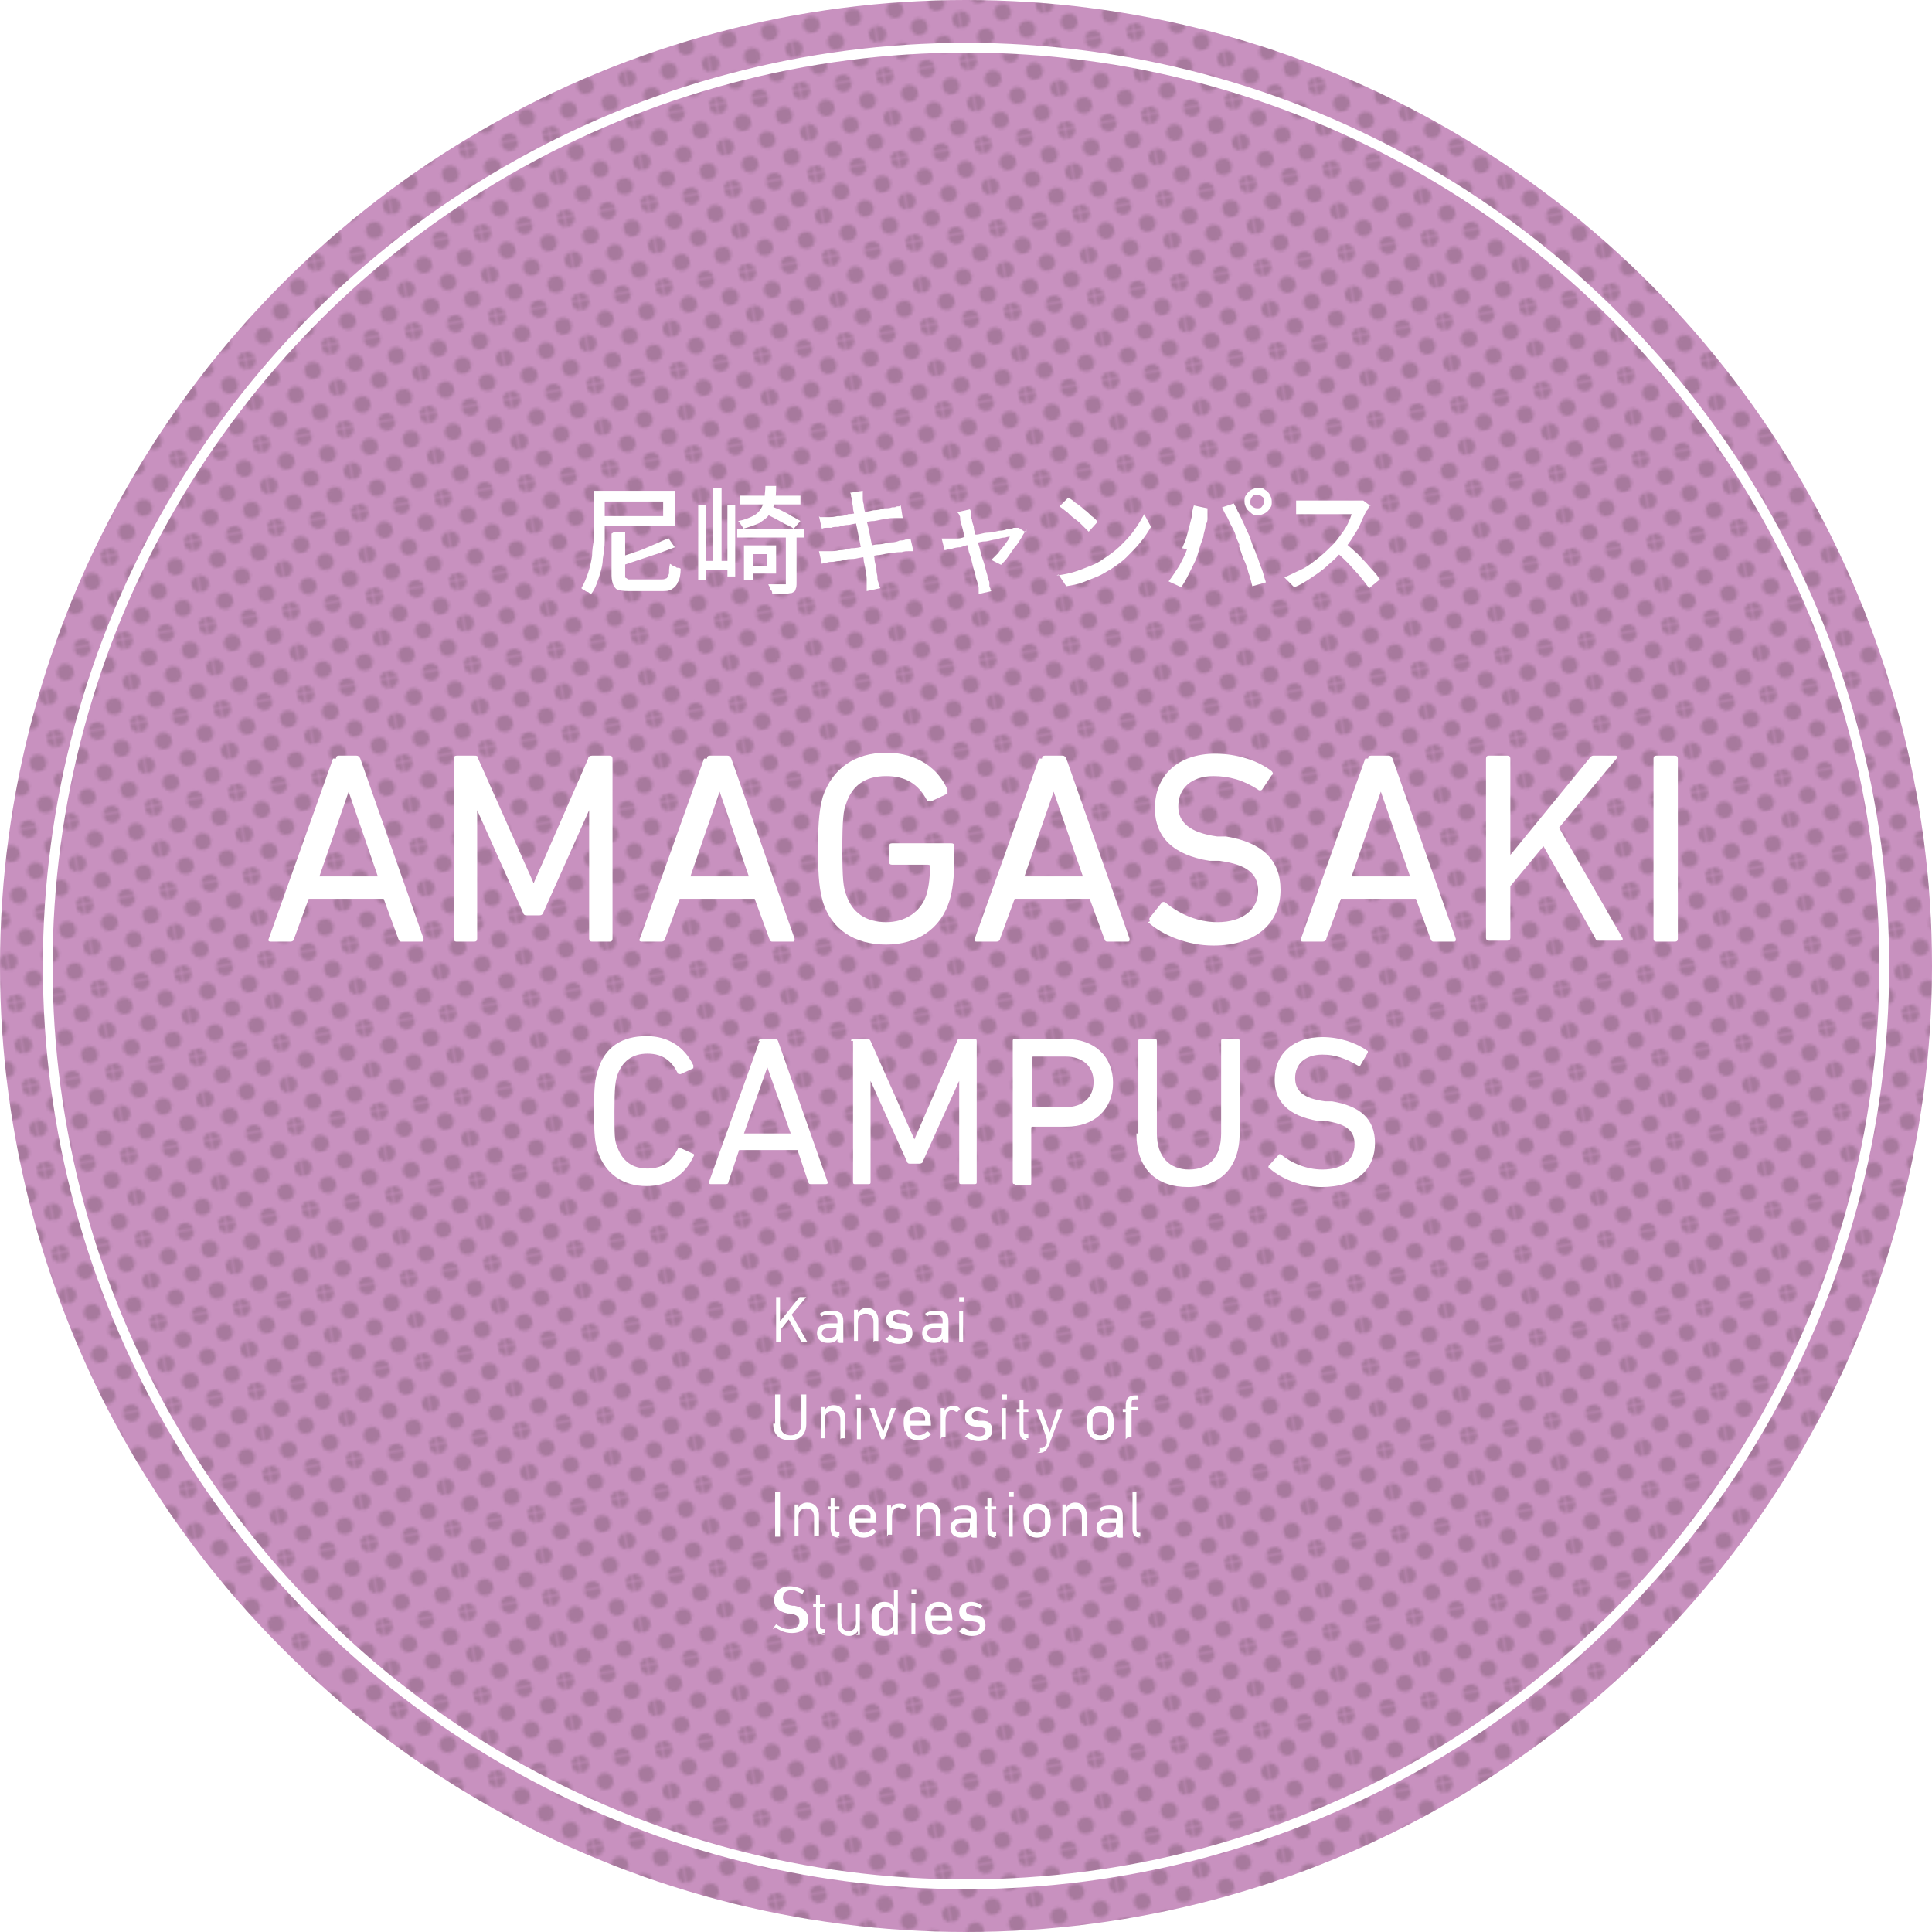<?xml version="1.0" encoding="UTF-8"?>
<svg xmlns="http://www.w3.org/2000/svg" version="1.1" xmlns:xlink="http://www.w3.org/1999/xlink" viewBox="0 0 198.4 198.4">
  <defs>
    <style>
      .cls-1 {
        fill: url(#_10_dpi_40_);
        mix-blend-mode: screen;
        opacity: .2;
      }

      .cls-1, .cls-2, .cls-3, .cls-4, .cls-5 {
        stroke-width: 0px;
      }

      .cls-6 {
        isolation: isolate;
      }

      .cls-2, .cls-7 {
        fill: none;
      }

      .cls-8 {
        filter: url(#drop-shadow-1);
      }

      .cls-7 {
        stroke: #fff;
        stroke-miterlimit: 10;
      }

      .cls-3 {
        fill: #c891bf;
      }

      .cls-9 {
        filter: url(#drop-shadow-2);
      }

      .cls-4 {
        fill: #fff;
      }

      .cls-5 {
        fill: #231815;
      }
    </style>
    <pattern id="_10_dpi_40_" data-name="10 dpi 40%" x="0" y="0" width="28.8" height="28.8" patternTransform="translate(-5398.6 -5773.6) rotate(-10) scale(.3)" patternUnits="userSpaceOnUse" viewBox="0 0 28.8 28.8">
      <g>
        <rect class="cls-2" x="0" y="0" width="28.8" height="28.8"/>
        <circle class="cls-5" cx="28.8" cy="28.8" r="2.9"/>
        <circle class="cls-5" cx="14.4" cy="28.8" r="2.9"/>
        <path class="cls-5" d="M0,31.7c1.6,0,2.9-1.3,2.9-2.9s-1.3-2.9-2.9-2.9-2.9,1.3-2.9,2.9,1.3,2.9,2.9,2.9Z"/>
        <path class="cls-5" d="M28.8,17.3c1.6,0,2.9-1.3,2.9-2.9s-1.3-2.9-2.9-2.9-2.9,1.3-2.9,2.9,1.3,2.9,2.9,2.9Z"/>
        <path class="cls-5" d="M14.4,17.3c1.6,0,2.9-1.3,2.9-2.9s-1.3-2.9-2.9-2.9-2.9,1.3-2.9,2.9,1.3,2.9,2.9,2.9Z"/>
        <path class="cls-5" d="M0,17.3c1.6,0,2.9-1.3,2.9-2.9s-1.3-2.9-2.9-2.9-2.9,1.3-2.9,2.9,1.3,2.9,2.9,2.9Z"/>
        <path class="cls-5" d="M28.8,2.9c1.6,0,2.9-1.3,2.9-2.9s-1.3-2.9-2.9-2.9-2.9,1.3-2.9,2.9,1.3,2.9,2.9,2.9Z"/>
        <path class="cls-5" d="M14.4,2.9c1.6,0,2.9-1.3,2.9-2.9s-1.3-2.9-2.9-2.9-2.9,1.3-2.9,2.9,1.3,2.9,2.9,2.9Z"/>
        <path class="cls-5" d="M0,2.9c1.6,0,2.9-1.3,2.9-2.9S1.6-2.9,0-2.9-2.9-1.6-2.9,0-1.6,2.9,0,2.9Z"/>
        <path class="cls-5" d="M-14.4,2.9c1.6,0,2.9-1.3,2.9-2.9s-1.3-2.9-2.9-2.9-2.9,1.3-2.9,2.9,1.3,2.9,2.9,2.9Z"/>
        <path class="cls-5" d="M-14.4,0"/>
        <path class="cls-5" d="M7.2,24.5c1.6,0,2.9-1.3,2.9-2.9s-1.3-2.9-2.9-2.9-2.9,1.3-2.9,2.9,1.3,2.9,2.9,2.9Z"/>
        <circle class="cls-5" cx="21.6" cy="21.6" r="2.9"/>
        <path class="cls-5" d="M7.2,10.1c1.6,0,2.9-1.3,2.9-2.9s-1.3-2.9-2.9-2.9-2.9,1.3-2.9,2.9,1.3,2.9,2.9,2.9Z"/>
        <circle class="cls-5" cx="21.6" cy="7.2" r="2.9"/>
        <path class="cls-5" d="M-7.2,10.1c1.6,0,2.9-1.3,2.9-2.9s-1.3-2.9-2.9-2.9-2.9,1.3-2.9,2.9,1.3,2.9,2.9,2.9Z"/>
        <path class="cls-5" d="M-7.2,7.2"/>
      </g>
    </pattern>
    <filter id="drop-shadow-1" filterUnits="userSpaceOnUse">
      <feOffset dx="1.7" dy="1.7"/>
      <feGaussianBlur result="blur" stdDeviation="0"/>
      <feFlood flood-color="#9b7952" flood-opacity=".5"/>
      <feComposite in2="blur" operator="in"/>
      <feComposite in="SourceGraphic"/>
    </filter>
    <filter id="drop-shadow-2" filterUnits="userSpaceOnUse">
      <feOffset dx="1.7" dy="1.7"/>
      <feGaussianBlur result="blur-2" stdDeviation="0"/>
      <feFlood flood-color="#9b7952" flood-opacity=".5"/>
      <feComposite in2="blur-2" operator="in"/>
      <feComposite in="SourceGraphic"/>
    </filter>
  </defs>
  <g class="cls-6">
    <g id="text">
      <g>
        <circle class="cls-3" cx="99.2" cy="99.2" r="99.2"/>
        <circle class="cls-1" cx="99.2" cy="99.2" r="99.2"/>
        <circle class="cls-7" cx="99.2" cy="99.2" r="94.3"/>
        <g class="cls-8">
          <path class="cls-4" d="M32.8,76.2c0-.2.1-.3.3-.3h1.8c.2,0,.3.1.4.3l6.5,18.5c0,.2,0,.3-.2.3h-2c-.2,0-.3,0-.4-.3l-1.5-4.1h-7.7s-1.5,4.1-1.5,4.1c0,.2-.2.3-.4.3h-2c-.2,0-.3-.1-.2-.3l6.6-18.5ZM37.1,88.3l-3-8.7h0s-3,8.7-3,8.7h6.1Z"/>
          <path class="cls-4" d="M44.9,76.2c0-.2.1-.3.3-.3h1.8c.2,0,.4,0,.4.3l5.7,12.8h0s5.6-12.8,5.6-12.8c0-.2.2-.3.4-.3h1.8c.2,0,.3.1.3.3v18.5c0,.2-.1.3-.3.3h-1.8c-.2,0-.3-.1-.3-.3v-13.2s0,0,0,0l-4.7,10.5c-.1.3-.3.3-.5.3h-1.1c-.3,0-.4,0-.5-.3l-4.7-10.5h0s0,13.2,0,13.2c0,.2-.1.3-.3.3h-1.8c-.2,0-.3-.1-.3-.3v-18.5Z"/>
          <path class="cls-4" d="M70.9,76.2c0-.2.1-.3.3-.3h1.8c.2,0,.3.1.4.3l6.5,18.5c0,.2,0,.3-.2.3h-2c-.2,0-.3,0-.4-.3l-1.5-4.1h-7.7s-1.5,4.1-1.5,4.1c0,.2-.2.3-.4.3h-2c-.2,0-.3-.1-.2-.3l6.6-18.5ZM75.2,88.3l-3-8.7h0s-3,8.7-3,8.7h6.1Z"/>
          <path class="cls-4" d="M82.3,85.5c0-3.1.2-4.3.5-5.4,1-2.9,3.3-4.5,6.5-4.5,3.3,0,5.4,1.7,6.3,3.8,0,.2,0,.3,0,.4l-1.7.8c-.2,0-.3,0-.4-.1-.9-1.7-2.2-2.5-4.2-2.5-2.2,0-3.5,1-4.1,2.8-.3.7-.4,1.8-.4,4.7,0,2.9.1,4,.4,4.7.6,1.8,2,2.8,4.1,2.8,1.9,0,3.5-1,4.1-2.7.2-.6.4-1.6.4-3,0-.1,0-.2-.2-.2h-3.7c-.2,0-.3-.1-.3-.3v-1.6c0-.2.1-.3.3-.3h6.1c.2,0,.3.1.3.3v1.4c0,1.7-.2,3.3-.5,4.2-.9,2.9-3.3,4.5-6.5,4.5-3.2,0-5.6-1.5-6.5-4.4-.3-1.1-.5-2.2-.5-5.4Z"/>
          <path class="cls-4" d="M105.3,76.2c0-.2.1-.3.3-.3h1.8c.2,0,.3.1.4.3l6.5,18.5c0,.2,0,.3-.2.3h-2c-.2,0-.3,0-.4-.3l-1.5-4.1h-7.7s-1.5,4.1-1.5,4.1c0,.2-.2.3-.4.3h-2c-.2,0-.3-.1-.2-.3l6.6-18.5ZM109.5,88.3l-3-8.7h0s-3,8.7-3,8.7h6.1Z"/>
          <path class="cls-4" d="M116.4,92.9c-.1-.1-.1-.3,0-.4l1.2-1.5c.1-.1.3-.1.4,0,1.2,1,3.1,2,5.3,2,2.6,0,4.2-1.3,4.2-3.2,0-1.6-.9-2.7-4-3.1h-1c-3.7-.6-5.6-2.4-5.6-5.4,0-3.4,2.4-5.6,6.2-5.6,2.2,0,4.4.7,5.8,1.8.1.1.2.3,0,.4l-1,1.5c-.1.1-.3.1-.4,0-1.5-1-3-1.4-4.6-1.4-2.3,0-3.6,1.3-3.6,3.1,0,1.6,1.1,2.7,4,3.1h.9c3.7.6,5.6,2.4,5.6,5.5,0,3.3-2.4,5.7-6.9,5.7-2.7,0-5.3-1.1-6.7-2.4Z"/>
          <path class="cls-4" d="M138.8,76.2c0-.2.1-.3.3-.3h1.8c.2,0,.3.1.4.3l6.5,18.5c0,.2,0,.3-.2.3h-2c-.2,0-.3,0-.4-.3l-1.5-4.1h-7.7s-1.5,4.1-1.5,4.1c0,.2-.2.3-.4.3h-2c-.2,0-.3-.1-.2-.3l6.6-18.5ZM143.1,88.3l-3-8.7h0s-3,8.7-3,8.7h6.1Z"/>
          <path class="cls-4" d="M150.9,76.2c0-.2.1-.3.3-.3h1.9c.2,0,.3.1.3.3v9.9s8.1-9.9,8.1-9.9c.1-.2.3-.3.4-.3h2.3c.2,0,.3.2.1.3l-5.9,7.1,6.5,11.3c.1.2,0,.3-.2.3h-2.2c-.2,0-.3,0-.4-.3l-5.3-9.4-3.4,4.1v5.3c0,.2-.1.3-.3.3h-1.9c-.2,0-.3-.1-.3-.3v-18.5Z"/>
          <path class="cls-4" d="M168.1,76.2c0-.2.1-.3.3-.3h1.9c.2,0,.3.1.3.3v18.5c0,.2-.1.3-.3.3h-1.9c-.2,0-.3-.1-.3-.3v-18.5Z"/>
          <path class="cls-4" d="M59.3,112.4c0-2.5.1-3.3.4-4.2.7-2.4,2.5-3.5,5-3.5,2.2,0,3.9,1.1,4.8,3,0,.1,0,.2,0,.3l-1.3.6c-.1,0-.3,0-.3-.1-.6-1.2-1.5-2-3.1-2-1.6,0-2.6.8-3.1,2.2-.2.6-.3,1.3-.3,3.7,0,2.4,0,3.1.3,3.7.5,1.4,1.5,2.2,3.1,2.2,1.6,0,2.5-.8,3.1-2,0-.1.2-.2.3-.1l1.3.6c.1,0,.1.2,0,.3-.9,1.9-2.6,3-4.8,3-2.4,0-4.2-1.2-5-3.5-.3-.9-.4-1.7-.4-4.2Z"/>
          <path class="cls-4" d="M76.2,105.2c0-.1.1-.2.3-.2h1.4c.2,0,.2,0,.3.2l5.1,14.5c0,.1,0,.2-.2.2h-1.5c-.2,0-.2,0-.3-.2l-1.1-3.3h-6s-1.1,3.3-1.1,3.3c0,.2-.2.2-.3.2h-1.5c-.1,0-.2,0-.2-.2l5.2-14.5ZM79.5,114.7l-2.4-6.8h0s-2.4,6.8-2.4,6.8h4.8Z"/>
          <path class="cls-4" d="M85.7,105.2c0-.1,0-.2.2-.2h1.4c.2,0,.3,0,.4.2l4.5,10.1h0s4.4-10.1,4.4-10.1c0-.2.2-.2.4-.2h1.4c.1,0,.2,0,.2.2v14.5c0,.1,0,.2-.2.2h-1.4c-.1,0-.2,0-.2-.2v-10.4s0,0,0,0l-3.7,8.2c0,.2-.2.3-.4.3h-.9c-.2,0-.3,0-.4-.3l-3.7-8.2h0s0,10.4,0,10.4c0,.1,0,.2-.2.2h-1.4c-.1,0-.2,0-.2-.2v-14.5Z"/>
          <path class="cls-4" d="M102.5,119.9c-.1,0-.2,0-.2-.2v-14.5c0-.1,0-.2.2-.2h5.3c2.9,0,4.8,1.8,4.8,4.5,0,2.7-1.9,4.5-4.8,4.5h-3.5c0,0-.1,0-.1.1v5.7c0,.1,0,.2-.2.2h-1.5ZM110.6,109.4c0-1.6-1.1-2.6-2.9-2.6h-3.3c0,0-.1,0-.1.1v5c0,0,0,.1.1.1h3.3c1.8,0,2.9-1,2.9-2.6Z"/>
          <path class="cls-4" d="M115.2,114.7v-9.5c0-.1,0-.2.2-.2h1.5c.1,0,.2,0,.2.2v9.5c0,2.4,1.3,3.7,3.3,3.7,2,0,3.3-1.2,3.3-3.7v-9.5c0-.1,0-.2.2-.2h1.5c.1,0,.2,0,.2.2v9.5c0,3.5-2,5.5-5.3,5.5-3.3,0-5.3-1.9-5.3-5.5Z"/>
          <path class="cls-4" d="M128.6,118.3c0,0-.1-.2,0-.3l1-1.1c0-.1.2-.1.3,0,1,.8,2.5,1.5,4.2,1.5,2.1,0,3.3-1,3.3-2.6,0-1.3-.7-2.1-3.1-2.4h-.7c-2.9-.5-4.4-1.9-4.4-4.2,0-2.7,1.9-4.4,4.9-4.4,1.8,0,3.5.6,4.6,1.4.1,0,.1.2,0,.3l-.7,1.2c0,.1-.2.1-.3,0-1.2-.7-2.3-1.1-3.6-1.1-1.8,0-2.8,1-2.8,2.4,0,1.3.8,2.1,3.1,2.4h.7c2.9.5,4.4,1.8,4.4,4.3,0,2.6-1.8,4.5-5.5,4.5-2.1,0-4.2-.9-5.3-1.9Z"/>
        </g>
        <g class="cls-9">
          <path class="cls-4" d="M59.2,48.7h1.2s0,3.4,0,3.4c0,.5,0,1.1,0,1.7,0,.6-.1,1.3-.2,1.9,0,.6-.2,1.3-.4,1.9-.2.6-.4,1.2-.8,1.7,0,0-.2-.1-.3-.2-.1,0-.3-.1-.4-.2-.1,0-.2-.1-.3-.2.3-.5.5-1,.7-1.6.2-.6.3-1.1.4-1.7,0-.6.1-1.2.2-1.7,0-.6,0-1.1,0-1.6v-3.4ZM59.9,48.7h7.7s0,3.6,0,3.6h-7.7s0-1,0-1h6.5s0-1.5,0-1.5h-6.5s0-1,0-1ZM61.4,52.9h1.1s0,4.3,0,4.3c0,.2,0,.3,0,.4,0,0,.2.1.3.2.1,0,.4,0,.6,0,0,0,.2,0,.4,0,.2,0,.4,0,.6,0,.2,0,.5,0,.7,0,.2,0,.4,0,.6,0,.2,0,.3,0,.4,0,.3,0,.4,0,.6-.1.1,0,.2-.2.3-.5,0-.2,0-.6.1-1,0,0,.2.1.3.2.1,0,.3.1.4.2.1,0,.3,0,.4.1,0,.6-.1,1.1-.3,1.4-.1.3-.3.5-.6.7s-.6.2-1.1.2c0,0-.2,0-.4,0-.2,0-.4,0-.7,0-.3,0-.5,0-.8,0s-.5,0-.7,0-.3,0-.4,0c-.5,0-1,0-1.3-.1-.3,0-.5-.3-.6-.5s-.2-.6-.2-1v-4.3ZM66.9,53.5l.7,1c-.5.2-1.1.4-1.6.6-.6.2-1.2.4-1.8.6-.6.2-1.2.4-1.8.6,0-.1,0-.3-.2-.4,0-.2-.1-.3-.2-.4.6-.2,1.2-.4,1.8-.6.6-.2,1.2-.5,1.7-.7.5-.2,1-.5,1.5-.6Z"/>
          <path class="cls-4" d="M70,50.2h.8s0,7.7,0,7.7h-.8s0-7.7,0-7.7ZM71.5,48.4h.9s0,8,0,8h-.9s0-8,0-8ZM70.4,55.9h2.9s0,.9,0,.9h-2.9s0-.9,0-.9ZM73,50.2h.8s0,7.3,0,7.3h-.8s0-7.3,0-7.3ZM74.3,49.2h6.2s0,.9,0,.9h-6.2s0-.9,0-.9ZM74,52.6h6.9s0,.9,0,.9h-6.9s0-.9,0-.9ZM77,48.2h1c0,.6,0,1.2-.2,1.7,0,.5-.3.9-.5,1.2-.2.4-.6.6-1,.9-.4.2-1,.4-1.7.6,0-.1-.1-.3-.2-.4-.1-.2-.2-.3-.3-.4.6-.1,1.1-.3,1.5-.5.4-.2.6-.4.8-.7.2-.3.3-.6.4-1,0-.4.1-.9.1-1.4ZM74.7,54.3h.9s0,3.6,0,3.6h-.9s0-3.6,0-3.6ZM75.2,54.3h2.8s0,2.9,0,2.9h-2.8s0-.8,0-.8h1.9s0-1.2,0-1.2h-1.9s0-.8,0-.8ZM76.7,50.9l.7-.7c.3.2.7.3,1.1.5.4.2.8.4,1.1.6.4.2.7.4.9.5l-.7.8c-.2-.2-.5-.3-.9-.5-.4-.2-.7-.4-1.1-.6-.4-.2-.8-.4-1.1-.6ZM79,53.3h1.1s0,4.8,0,4.8c0,.3,0,.5-.1.7,0,.2-.2.3-.4.4-.2,0-.5.1-.8.1-.3,0-.7,0-1.2,0,0-.2,0-.3-.2-.5,0-.2-.2-.4-.2-.5.4,0,.7,0,1,0,.3,0,.5,0,.6,0,0,0,.2,0,.2,0,0,0,0,0,0-.2v-4.8Z"/>
          <path class="cls-4" d="M82.5,51.4c.2,0,.3,0,.5,0,.2,0,.4,0,.5,0,.2,0,.4,0,.8-.1.3,0,.7,0,1.1-.2.4,0,.8-.1,1.3-.2.4,0,.9-.1,1.3-.2.4,0,.8-.1,1.1-.2.3,0,.6,0,.8-.1.2,0,.4,0,.5-.1.2,0,.3,0,.4-.1l.2,1.3c-.1,0-.2,0-.4,0-.2,0-.4,0-.5,0-.2,0-.5,0-.8.1-.3,0-.7.1-1.2.2-.4,0-.9.1-1.3.2-.4,0-.9.1-1.3.2-.4,0-.8.1-1.1.2-.3,0-.6,0-.7.1-.2,0-.3,0-.5,0-.2,0-.3,0-.5.1l-.3-1.3ZM82.4,54.9c.2,0,.3,0,.6,0,.2,0,.4,0,.6,0,.2,0,.5,0,.9-.1.4,0,.8-.1,1.2-.2.5,0,.9-.1,1.4-.2.5,0,1-.2,1.4-.2.5,0,.9-.2,1.3-.2.4,0,.7-.1.9-.2.2,0,.4,0,.6-.1.2,0,.4,0,.5-.1l.3,1.3c-.1,0-.3,0-.5,0-.2,0-.4,0-.7.1-.3,0-.6,0-1,.1-.4,0-.8.1-1.3.2-.5,0-.9.2-1.4.2-.5,0-.9.2-1.4.2s-.8.1-1.2.2c-.4,0-.6.1-.8.1-.2,0-.5,0-.6.1-.2,0-.3,0-.5.1l-.3-1.3ZM85.8,49.8c0-.2,0-.3-.1-.5,0-.1,0-.3-.1-.4l1.3-.2c0,.1,0,.3,0,.4,0,.2,0,.3,0,.4,0,0,0,.3.1.6,0,.3.1.7.2,1.1,0,.4.2.9.3,1.4.1.5.2,1,.3,1.5.1.5.2,1,.3,1.5,0,.5.2.8.2,1.2,0,.3.1.6.1.7,0,.2,0,.4.1.6,0,.2.1.4.2.6l-1.4.3c0-.2,0-.4,0-.6,0-.2,0-.4,0-.6,0-.1,0-.4-.1-.7,0-.3-.1-.7-.2-1.2,0-.4-.2-.9-.3-1.4-.1-.5-.2-1-.3-1.5s-.2-1-.3-1.4c0-.4-.2-.8-.2-1.1,0-.3-.1-.5-.1-.6Z"/>
          <path class="cls-4" d="M103.7,52.6c-.1.3-.3.5-.5.9-.2.3-.4.7-.7,1-.2.3-.5.7-.7,1-.2.3-.5.6-.7.8l-1-.5c.2-.2.5-.5.7-.7.2-.3.5-.6.7-.9.2-.3.4-.5.5-.8,0,0-.2,0-.5.1-.3,0-.6.1-.9.2-.4,0-.8.2-1.2.2-.4,0-.9.2-1.3.3-.4,0-.8.2-1.2.3-.4,0-.7.1-1,.2-.3,0-.5.1-.6.1l-.3-1.2c.2,0,.3,0,.5,0s.3,0,.5,0c0,0,.3,0,.5,0,.2,0,.5,0,.9-.2s.7-.1,1.1-.2c.4,0,.8-.2,1.2-.2s.8-.1,1.2-.2c.4,0,.7-.1.9-.2.3,0,.4,0,.6-.1,0,0,.2,0,.3,0,0,0,.2,0,.2,0l.8.5ZM98,50.8c0,.1,0,.2,0,.4,0,.1,0,.3.1.4,0,.2.1.5.2.8,0,.4.2.8.3,1.2.1.4.3.9.4,1.4.1.5.3.9.4,1.3.1.4.2.8.3,1.1,0,.3.2.6.2.7,0,0,0,.2,0,.3,0,.1,0,.2.1.3,0,.1,0,.2.1.3l-1.3.3c0-.1,0-.3,0-.5,0-.2,0-.3-.1-.5,0-.2-.1-.4-.2-.7,0-.3-.2-.7-.3-1.2-.1-.4-.2-.9-.4-1.4-.1-.5-.2-.9-.4-1.4-.1-.4-.2-.8-.3-1.2s-.2-.6-.2-.8c0-.2,0-.3-.1-.4,0-.1-.1-.2-.2-.3l1.3-.3Z"/>
          <path class="cls-4" d="M108,49.4c.2.1.5.3.7.5.3.2.6.4.9.7.3.2.6.5.8.7.3.2.5.4.6.6l-.9,1c-.2-.2-.4-.4-.6-.6-.2-.2-.5-.5-.8-.7s-.6-.5-.8-.7c-.3-.2-.5-.4-.8-.6l.9-.9ZM106.8,57.4c.7-.1,1.3-.2,1.9-.4.6-.2,1.1-.4,1.6-.6.5-.2.9-.4,1.3-.7.6-.4,1.2-.8,1.8-1.4.5-.5,1-1,1.4-1.6.4-.5.7-1.1,1-1.6l.7,1.3c-.3.5-.6,1-1.1,1.6-.4.5-.9,1-1.4,1.5-.5.5-1.1.9-1.7,1.3-.4.2-.8.5-1.3.7-.5.2-1,.4-1.5.6-.5.2-1.1.3-1.7.4l-.8-1.2Z"/>
          <path class="cls-4" d="M119.7,54.6c.1-.3.3-.7.4-1,.1-.4.2-.7.3-1.1.1-.4.2-.8.3-1.2,0-.4.1-.8.2-1.1l1.4.3c0,.1,0,.2,0,.3,0,.1,0,.2,0,.4,0,.1,0,.2,0,.3,0,.2,0,.4-.2.7,0,.3-.1.6-.2,1,0,.3-.2.7-.3,1-.1.3-.2.7-.3,1-.1.4-.3.8-.5,1.2-.2.4-.4.8-.6,1.2-.2.4-.4.7-.6,1l-1.3-.6c.4-.5.7-1,1.1-1.6.3-.6.6-1.1.8-1.7ZM125.6,54.3c-.1-.3-.3-.6-.4-1-.1-.4-.3-.7-.5-1.1-.2-.4-.3-.7-.5-1-.2-.3-.3-.6-.4-.8l1.2-.4c.1.2.3.5.4.8.2.3.3.6.5,1,.2.4.3.7.5,1.1.2.4.3.7.4,1,.1.3.2.6.4,1,.1.4.3.7.4,1.1.1.4.3.7.4,1.1.1.4.2.7.3,1l-1.4.4c-.1-.4-.2-.9-.4-1.4-.1-.5-.3-1-.5-1.4-.2-.5-.3-.9-.5-1.4ZM126.1,49.8c0-.3,0-.5.2-.7.1-.2.3-.4.5-.5.2-.1.4-.2.7-.2.3,0,.5,0,.7.2.2.1.4.3.5.5.1.2.2.4.2.7,0,.3,0,.5-.2.7-.1.2-.3.4-.5.5-.2.1-.4.2-.7.2-.3,0-.5,0-.7-.2s-.4-.3-.5-.5c-.1-.2-.2-.4-.2-.7ZM126.7,49.8c0,.2,0,.4.2.5.1.1.3.2.5.2.2,0,.4,0,.5-.2.1-.1.2-.3.2-.5,0-.2,0-.4-.2-.5-.1-.1-.3-.2-.5-.2-.2,0-.4,0-.5.2-.1.1-.2.3-.2.5Z"/>
          <path class="cls-4" d="M139,50.2c0,0-.1.1-.2.3,0,.1-.1.2-.2.3-.2.4-.4.8-.6,1.3-.2.5-.5.9-.8,1.4-.3.5-.6.9-1,1.3-.4.5-.9,1-1.5,1.5-.5.5-1.1.9-1.7,1.3-.6.4-1.2.8-1.8,1l-1-1c.6-.3,1.3-.6,1.9-.9s1.2-.8,1.7-1.2c.5-.4,1-.9,1.4-1.3.3-.3.5-.6.8-1,.3-.4.5-.7.7-1.1s.3-.7.4-1c0,0-.2,0-.4,0-.2,0-.5,0-.8,0-.3,0-.6,0-1,0-.3,0-.7,0-1,0-.3,0-.6,0-.8,0-.2,0-.4,0-.4,0-.2,0-.3,0-.5,0-.2,0-.3,0-.5,0-.1,0-.3,0-.3,0v-1.4c0,0,.2,0,.4,0s.3,0,.5,0c.2,0,.3,0,.4,0,0,0,.2,0,.5,0,.2,0,.5,0,.8,0s.6,0,1,0c.3,0,.7,0,1,0,.3,0,.6,0,.8,0,.2,0,.4,0,.5,0,.2,0,.4,0,.6,0,.2,0,.3,0,.4,0l.8.6ZM136.4,54c.3.3.7.6,1,.9.4.3.7.7,1,1,.3.3.6.7.9,1,.3.3.5.6.7.9l-1.1.9c-.3-.4-.6-.8-1-1.3-.4-.4-.8-.9-1.2-1.3-.4-.4-.9-.9-1.3-1.2l.9-.9Z"/>
        </g>
        <g>
          <path class="cls-4" d="M79.6,133.2s0,0,0,0h.5s0,0,0,0v2.5s2-2.5,2-2.5c0,0,0,0,.1,0h.6s0,0,0,0l-1.5,1.8,1.6,2.8s0,0,0,0h-.6s0,0,0,0l-1.3-2.3-.8,1v1.3s0,0,0,0h-.5s0,0,0,0v-4.6Z"/>
          <path class="cls-4" d="M86,137.8s0,0,0,0v-.3s0,0,0,0c-.2.3-.5.4-1,.4-.6,0-1.1-.3-1.1-1,0-.7.5-1,1.3-1h.8s0,0,0,0v-.2c0-.5-.2-.7-.8-.7-.4,0-.6,0-.8.2,0,0,0,0,0,0l-.2-.3s0,0,0,0c.3-.2.6-.3,1.1-.3,1,0,1.3.3,1.3,1.1v2.2s0,0,0,0h-.4ZM85.9,136.8v-.4s0,0,0,0h-.7c-.6,0-.8.2-.8.5,0,.3.3.5.7.5.5,0,.8-.2.8-.7Z"/>
          <path class="cls-4" d="M89.7,137.8s0,0,0,0v-2c0-.5-.2-.9-.8-.9-.5,0-.8.3-.8.8v2s0,0,0,0h-.4s0,0,0,0v-3.2s0,0,0,0h.4s0,0,0,0v.3s0,0,0,0c.2-.3.5-.5.9-.5.7,0,1.2.5,1.2,1.3v2.1s0,0,0,0h-.4Z"/>
          <path class="cls-4" d="M91.1,137.4s0,0,0,0l.3-.3s0,0,0,0c.3.2.6.4,1,.4.5,0,.7-.2.7-.5,0-.3-.1-.4-.7-.5h-.4c-.7-.1-1-.4-1-1,0-.6.5-1,1.2-1,.5,0,.9.2,1.2.4,0,0,0,0,0,0l-.2.3s0,0,0,0c-.2-.1-.6-.3-.9-.3-.4,0-.6.2-.6.5,0,.3.2.4.7.5h.3c.7,0,1,.4,1,1,0,.7-.5,1.1-1.4,1.1-.7,0-1.1-.3-1.4-.5Z"/>
          <path class="cls-4" d="M96.8,137.8s0,0,0,0v-.3s0,0,0,0c-.2.3-.5.4-1,.4-.6,0-1.1-.3-1.1-1,0-.7.5-1,1.3-1h.8s0,0,0,0v-.2c0-.5-.2-.7-.8-.7-.4,0-.6,0-.8.2,0,0,0,0,0,0l-.2-.3s0,0,0,0c.3-.2.6-.3,1.1-.3,1,0,1.3.3,1.3,1.1v2.2s0,0,0,0h-.4ZM96.7,136.8v-.4s0,0,0,0h-.7c-.6,0-.8.2-.8.5,0,.3.3.5.7.5.5,0,.8-.2.8-.7Z"/>
          <path class="cls-4" d="M98.5,133.7s0,0,0,0v-.5s0,0,0,0h.5s0,0,0,0v.5s0,0,0,0h-.5ZM98.5,137.8s0,0,0,0v-3.2s0,0,0,0h.4s0,0,0,0v3.2s0,0,0,0h-.4Z"/>
          <path class="cls-4" d="M79.6,146.2v-3s0,0,0,0h.5s0,0,0,0v3c0,.8.4,1.2,1.1,1.2.6,0,1.1-.4,1.1-1.2v-3s0,0,0,0h.5s0,0,0,0v3c0,1.1-.6,1.7-1.7,1.7-1.1,0-1.7-.6-1.7-1.7Z"/>
          <path class="cls-4" d="M86.3,147.8s0,0,0,0v-2c0-.5-.2-.9-.8-.9-.5,0-.8.3-.8.8v2s0,0,0,0h-.4s0,0,0,0v-3.2s0,0,0,0h.4s0,0,0,0v.3s0,0,0,0c.2-.3.5-.5.9-.5.7,0,1.2.5,1.2,1.3v2.1s0,0,0,0h-.4Z"/>
          <path class="cls-4" d="M87.9,143.7s0,0,0,0v-.5s0,0,0,0h.5s0,0,0,0v.5s0,0,0,0h-.5ZM88,147.8s0,0,0,0v-3.2s0,0,0,0h.4s0,0,0,0v3.2s0,0,0,0h-.4Z"/>
          <path class="cls-4" d="M90.5,147.8s0,0,0,0l-1.2-3.2s0,0,0,0h.5s0,0,0,0l.9,2.4h0s.8-2.4.8-2.4c0,0,0,0,0,0h.5s0,0,0,0l-1.2,3.2s0,0,0,0h-.4Z"/>
          <path class="cls-4" d="M92.9,147c0-.2-.1-.5-.1-.8,0-.4,0-.6.1-.8.2-.6.7-.9,1.3-.9.6,0,1.1.3,1.3.9,0,.2.1.4.1,1,0,0,0,0,0,0h-2.1s0,0,0,0c0,.2,0,.3,0,.4.1.4.4.6.8.6.4,0,.7-.2.9-.4,0,0,0,0,.1,0l.3.3s0,0,0,0c-.3.3-.7.6-1.3.6-.7,0-1.2-.3-1.3-.9ZM95,145.9s0,0,0,0c0-.2,0-.3,0-.4-.1-.3-.4-.5-.8-.5-.4,0-.7.2-.8.5,0,.1,0,.2,0,.4,0,0,0,0,0,0h1.6Z"/>
          <path class="cls-4" d="M96.6,147.8s0,0,0,0v-3.2s0,0,0,0h.4s0,0,0,0v.3s0,0,0,0c.1-.3.4-.5.9-.5.3,0,.5,0,.7.3,0,0,0,0,0,0l-.3.3s0,0,0,0c-.2,0-.3-.2-.5-.2-.5,0-.7.4-.7,1v1.8s0,0,0,0h-.4Z"/>
          <path class="cls-4" d="M99.2,147.4s0,0,0,0l.3-.3s0,0,0,0c.3.2.6.4,1,.4.5,0,.7-.2.7-.5,0-.3-.1-.4-.7-.5h-.4c-.7-.1-1-.4-1-1,0-.6.5-1,1.2-1,.5,0,.9.2,1.2.4,0,0,0,0,0,0l-.2.3s0,0,0,0c-.2-.1-.6-.3-.9-.3-.4,0-.6.2-.6.5,0,.3.2.4.7.5h.4c.7,0,1,.4,1,1s-.5,1.1-1.4,1.1c-.7,0-1.1-.3-1.4-.5Z"/>
          <path class="cls-4" d="M102.9,143.7s0,0,0,0v-.5s0,0,0,0h.5s0,0,0,0v.5s0,0,0,0h-.5ZM102.9,147.8s0,0,0,0v-3.2s0,0,0,0h.4s0,0,0,0v3.2s0,0,0,0h-.4Z"/>
          <path class="cls-4" d="M105.6,147.9c-.7,0-.9-.3-.9-1v-1.9s0,0,0,0h-.3s0,0,0,0v-.3s0,0,0,0h.3s0,0,0,0v-.9s0,0,0,0h.4s0,0,0,0v.9s0,0,0,0h.5s0,0,0,0v.3s0,0,0,0h-.5s0,0,0,0v1.9c0,.3.1.4.4.4h.1s0,0,0,0v.4s0,0,0,0h-.3Z"/>
          <path class="cls-4" d="M106.8,149.1s0,0,0,0v-.4s0,0,0,0h.1c.3,0,.4-.1.6-.5v-.3c.1,0-1.1-3.2-1.1-3.2,0,0,0,0,0,0h.5s0,0,0,0l.9,2.4h0s.8-2.4.8-2.4c0,0,0,0,0,0h.5s0,0,0,0l-1.3,3.5c-.3.8-.6,1-1.1,1h-.2Z"/>
          <path class="cls-4" d="M111.7,147c0-.2-.1-.5-.1-.9,0-.4,0-.6.1-.8.2-.6.7-.9,1.3-.9.7,0,1.1.3,1.3.9,0,.2.1.5.1.8,0,.4,0,.6-.1.9-.2.6-.7.9-1.3.9-.7,0-1.1-.3-1.3-.9ZM113.8,146.9c0-.2,0-.4,0-.7,0-.3,0-.5,0-.7-.1-.3-.4-.5-.8-.5-.4,0-.6.2-.8.5,0,.2,0,.4,0,.7,0,.3,0,.5,0,.7.1.3.4.5.8.5.4,0,.6-.2.8-.5Z"/>
          <path class="cls-4" d="M115.6,147.8s0,0,0,0v-2.8s0,0,0,0h-.3s0,0,0,0v-.3s0,0,0,0h.3s0,0,0,0v-.3c0-.8.3-1.1,1-1.1h.3s0,0,0,0v.4s0,0,0,0h-.2c-.4,0-.5,0-.5.5v.3s0,0,0,0h.7s0,0,0,0v.3s0,0,0,0h-.7s0,0,0,0v2.8s0,0,0,0h-.4Z"/>
          <path class="cls-4" d="M79.6,153.2s0,0,0,0h.5s0,0,0,0v4.6s0,0,0,0h-.5s0,0,0,0v-4.6Z"/>
          <path class="cls-4" d="M83.6,157.8s0,0,0,0v-2c0-.5-.2-.9-.8-.9-.5,0-.8.3-.8.8v2s0,0,0,0h-.4s0,0,0,0v-3.2s0,0,0,0h.4s0,0,0,0v.3s0,0,0,0c.2-.3.5-.5.9-.5.7,0,1.2.5,1.2,1.3v2.1s0,0,0,0h-.4Z"/>
          <path class="cls-4" d="M86.2,157.9c-.7,0-.9-.3-.9-1v-1.9s0,0,0,0h-.3s0,0,0,0v-.3s0,0,0,0h.3s0,0,0,0v-.9s0,0,0,0h.4s0,0,0,0v.9s0,0,0,0h.5s0,0,0,0v.3s0,0,0,0h-.5s0,0,0,0v1.9c0,.3.1.4.4.4h.1s0,0,0,0v.4s0,0,0,0h-.3Z"/>
          <path class="cls-4" d="M87.3,157c0-.2-.1-.5-.1-.8,0-.4,0-.6.1-.8.2-.6.7-.9,1.3-.9.6,0,1.1.3,1.3.9,0,.2.1.4.1,1,0,0,0,0,0,0h-2.1s0,0,0,0c0,.2,0,.3,0,.4.1.4.4.6.8.6.4,0,.7-.2.9-.4,0,0,0,0,.1,0l.3.3s0,0,0,0c-.3.3-.7.6-1.3.6-.7,0-1.2-.3-1.3-.9ZM89.4,155.9s0,0,0,0c0-.2,0-.3,0-.4-.1-.3-.4-.5-.8-.5s-.7.2-.8.5c0,.1,0,.2,0,.4,0,0,0,0,0,0h1.6Z"/>
          <path class="cls-4" d="M91.1,157.8s0,0,0,0v-3.2s0,0,0,0h.4s0,0,0,0v.3s0,0,0,0c.1-.3.4-.5.9-.5.3,0,.5,0,.7.3,0,0,0,0,0,0l-.3.3s0,0,0,0c-.2,0-.3-.2-.5-.2-.5,0-.7.4-.7,1v1.8s0,0,0,0h-.4Z"/>
          <path class="cls-4" d="M96.1,157.8s0,0,0,0v-2c0-.5-.2-.9-.8-.9-.5,0-.8.3-.8.8v2s0,0,0,0h-.4s0,0,0,0v-3.2s0,0,0,0h.4s0,0,0,0v.3s0,0,0,0c.2-.3.5-.5.9-.5.7,0,1.2.5,1.2,1.3v2.1s0,0,0,0h-.4Z"/>
          <path class="cls-4" d="M99.7,157.8s0,0,0,0v-.3s0,0,0,0c-.2.3-.5.4-1,.4-.6,0-1.1-.3-1.1-1,0-.7.5-1,1.3-1h.8s0,0,0,0v-.2c0-.5-.2-.7-.8-.7-.4,0-.6,0-.8.2,0,0,0,0,0,0l-.2-.3s0,0,0,0c.3-.2.6-.3,1.1-.3,1,0,1.3.3,1.3,1.1v2.2s0,0,0,0h-.4ZM99.6,156.8v-.4s0,0,0,0h-.7c-.6,0-.8.2-.8.5,0,.3.3.5.7.5.5,0,.8-.2.8-.7Z"/>
          <path class="cls-4" d="M102.3,157.9c-.7,0-.9-.3-.9-1v-1.9s0,0,0,0h-.3s0,0,0,0v-.3s0,0,0,0h.3s0,0,0,0v-.9s0,0,0,0h.4s0,0,0,0v.9s0,0,0,0h.5s0,0,0,0v.3s0,0,0,0h-.5s0,0,0,0v1.9c0,.3.1.4.4.4h.1s0,0,0,0v.4s0,0,0,0h-.3Z"/>
          <path class="cls-4" d="M103.6,153.7s0,0,0,0v-.5s0,0,0,0h.5s0,0,0,0v.5s0,0,0,0h-.5ZM103.6,157.8s0,0,0,0v-3.2s0,0,0,0h.4s0,0,0,0v3.2s0,0,0,0h-.4Z"/>
          <path class="cls-4" d="M105.2,157c0-.2-.1-.5-.1-.9,0-.4,0-.6.1-.8.2-.6.7-.9,1.3-.9s1.1.3,1.3.9c0,.2.1.5.1.8,0,.4,0,.6-.1.9-.2.6-.7.9-1.3.9s-1.1-.3-1.3-.9ZM107.3,156.9c0-.2,0-.4,0-.7,0-.3,0-.5,0-.7-.1-.3-.4-.5-.8-.5s-.6.2-.8.5c0,.2,0,.4,0,.7s0,.5,0,.7c.1.3.4.5.8.5s.6-.2.8-.5Z"/>
          <path class="cls-4" d="M111.1,157.8s0,0,0,0v-2c0-.5-.2-.9-.8-.9-.5,0-.8.3-.8.8v2s0,0,0,0h-.4s0,0,0,0v-3.2s0,0,0,0h.4s0,0,0,0v.3s0,0,0,0c.2-.3.5-.5.9-.5.7,0,1.2.5,1.2,1.3v2.1s0,0,0,0h-.4Z"/>
          <path class="cls-4" d="M114.7,157.8s0,0,0,0v-.3s0,0,0,0c-.2.3-.5.4-1,.4-.6,0-1.1-.3-1.1-1,0-.7.5-1,1.3-1h.8s0,0,0,0v-.2c0-.5-.2-.7-.8-.7-.4,0-.6,0-.8.2,0,0,0,0,0,0l-.2-.3s0,0,0,0c.3-.2.6-.3,1.1-.3,1,0,1.3.3,1.3,1.1v2.2s0,0,0,0h-.4ZM114.6,156.8v-.4s0,0,0,0h-.7c-.6,0-.8.2-.8.5,0,.3.3.5.7.5.5,0,.8-.2.8-.7Z"/>
          <path class="cls-4" d="M117.1,157.9c-.6,0-.8-.3-.8-.9v-3.8s0,0,0,0h.4s0,0,0,0v3.8c0,.3.1.4.3.4h.1s0,0,0,0v.4s0,0,0,0h-.2Z"/>
          <path class="cls-4" d="M79.4,167.3s0,0,0-.1l.3-.4s0,0,0,0c.3.2.8.5,1.3.5.7,0,1.1-.3,1.1-.8,0-.4-.2-.7-1-.8h-.2c-.9-.2-1.4-.6-1.4-1.4,0-.8.6-1.4,1.6-1.4.6,0,1.1.2,1.5.4,0,0,0,0,0,0l-.2.4s0,0,0,0c-.4-.2-.7-.4-1.1-.4-.6,0-.9.3-.9.8,0,.4.3.7,1,.8h.2c.9.2,1.4.6,1.4,1.4,0,.8-.6,1.4-1.7,1.4-.7,0-1.3-.3-1.7-.6Z"/>
          <path class="cls-4" d="M84.7,167.9c-.7,0-.9-.3-.9-1v-1.9s0,0,0,0h-.3s0,0,0,0v-.3s0,0,0,0h.3s0,0,0,0v-.9s0,0,0,0h.4s0,0,0,0v.9s0,0,0,0h.5s0,0,0,0v.3s0,0,0,0h-.5s0,0,0,0v1.9c0,.3.1.4.4.4h.1s0,0,0,0v.4s0,0,0,0h-.3Z"/>
          <path class="cls-4" d="M88.1,167.8s0,0,0,0v-.3s0,0,0,0c-.2.3-.5.5-.9.5-.7,0-1.2-.5-1.2-1.3v-2.1s0,0,0,0h.4s0,0,0,0v2c0,.5.2.9.7.9.5,0,.8-.3.8-.8v-2s0,0,0,0h.4s0,0,0,0v3.2s0,0,0,0h-.4Z"/>
          <path class="cls-4" d="M91.8,167.8s0,0,0,0v-.3s0,0,0,0c-.2.3-.4.5-1,.5-.6,0-1-.3-1.2-.8,0-.3-.1-.5-.1-1,0-.4,0-.7.1-.9.2-.5.6-.8,1.2-.8.5,0,.8.2,1,.5h0s0-1.7,0-1.7c0,0,0,0,0,0h.4s0,0,0,0v4.6s0,0,0,0h-.4ZM91.7,166.9c0-.2,0-.4,0-.7,0-.3,0-.5,0-.7-.1-.3-.4-.5-.7-.5-.4,0-.6.2-.7.5,0,.2,0,.4,0,.7,0,.3,0,.5,0,.7.1.3.4.5.7.5.4,0,.6-.2.7-.5Z"/>
          <path class="cls-4" d="M93.6,163.7s0,0,0,0v-.5s0,0,0,0h.5s0,0,0,0v.5s0,0,0,0h-.5ZM93.6,167.8s0,0,0,0v-3.2s0,0,0,0h.4s0,0,0,0v3.2s0,0,0,0h-.4Z"/>
          <path class="cls-4" d="M95.1,167c0-.2-.1-.5-.1-.8,0-.4,0-.6.1-.8.2-.6.7-.9,1.3-.9.6,0,1.1.3,1.3.9,0,.2.1.4.1,1,0,0,0,0,0,0h-2.1s0,0,0,0c0,.2,0,.3,0,.4.1.4.4.6.8.6.4,0,.7-.2.9-.4,0,0,0,0,.1,0l.3.3s0,0,0,0c-.3.3-.7.6-1.3.6-.7,0-1.2-.3-1.3-.9ZM97.2,165.9s0,0,0,0c0-.2,0-.3,0-.4-.1-.3-.4-.5-.8-.5-.4,0-.7.2-.8.5,0,.1,0,.2,0,.4,0,0,0,0,0,0h1.6Z"/>
          <path class="cls-4" d="M98.6,167.4s0,0,0,0l.3-.3s0,0,0,0c.3.2.6.4,1,.4.5,0,.7-.2.7-.5,0-.3-.1-.4-.7-.5h-.4c-.7-.1-1-.4-1-1,0-.6.5-1,1.2-1,.5,0,.9.2,1.2.4,0,0,0,0,0,0l-.2.3s0,0,0,0c-.2-.1-.6-.3-.9-.3-.4,0-.6.2-.6.5,0,.3.2.4.7.5h.3c.7,0,1,.4,1,1s-.5,1.1-1.4,1.1c-.7,0-1.1-.3-1.4-.5Z"/>
        </g>
      </g>
    </g>
  </g>
</svg>